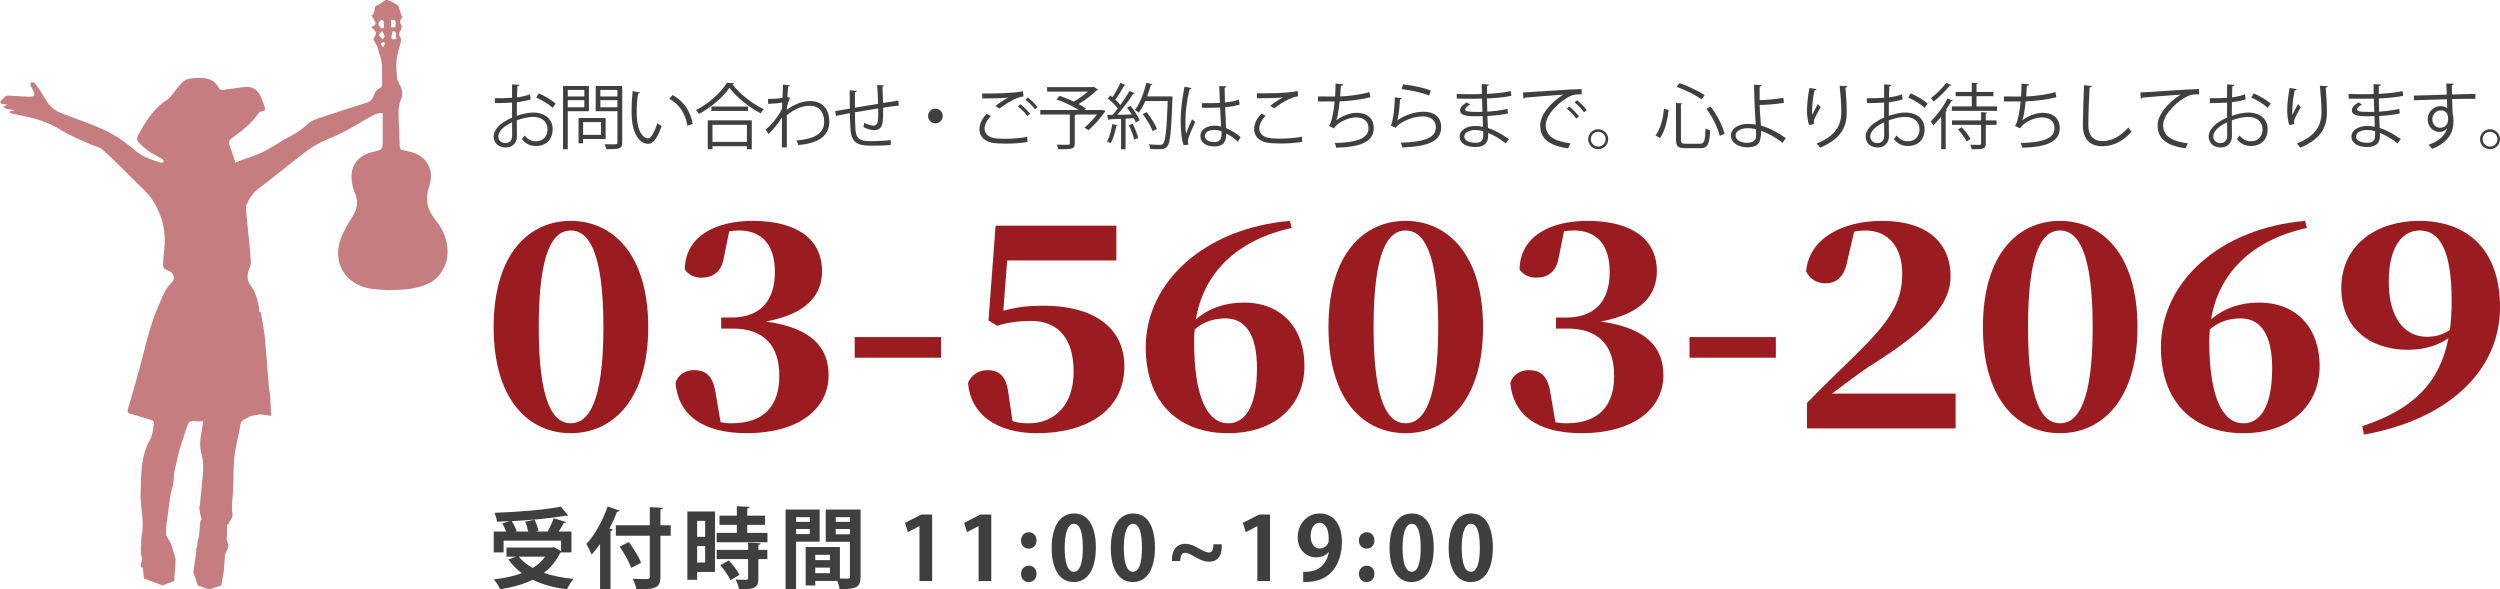 <?xml version="1.0" encoding="utf-8"?>
<!-- Generator: Adobe Illustrator 24.0.3, SVG Export Plug-In . SVG Version: 6.00 Build 0)  -->
<svg version="1.1" id="レイヤー_1" xmlns="http://www.w3.org/2000/svg" xmlns:xlink="http://www.w3.org/1999/xlink" x="0px"
	 y="0px" viewBox="0 0 2836 668.67" style="enable-background:new 0 0 2836 668.67;" xml:space="preserve">
<style type="text/css">
	.st0{fill:#C67D7F;}
	.st1{fill:#3F3F3F;}
	.st2{fill:#9A1C20;}
</style>
<g>
	<path class="st0" d="M256.98,611.54c1.36-6.1,0.11-9.95,0.71-16.11c0.04-0.44,1.13-0.7,1.39-1.21c1.77-3.54,5.33-7.46,4.77-10.64
		c-1.1-6.28-0.84-12.08-0.13-18.35c1.22-10.82,0.82-21.82,1.3-32.74c0.29-6.62,0.49-13.31,1.58-19.83
		c1.72-10.33,4.58-20.47,6.13-30.81c0.9-5.98,6.1-6.38,9.5-8.75c2.72-1.9,6.89-1.72,10.89-2.56c-2.02-0.91,7.23-0.36,14.43,1.36
		c-0.37-8.64-0.56-15.7-1.03-22.75c-0.21-3.09-1.22-6.13-1.47-9.23c-1.59-19.18-2.81-38.39-4.68-57.54
		c-0.92-9.4-2.99-18.69-4.61-28.45c-2.9,1.24-1.55-2.86-1.97-5.28c-1.52-8.89-4.07-17.62-9.76-25.01c-3.93-5.1-4.02-13.59-1-19.09
		c1.25-2.27,1.57-5.32,1.47-7.99c-0.23-6.23-0.93-12.45-1.52-18.67c-1.26-13.2-2.62-26.39-3.84-39.59c-0.18-1.9-0.32-4.06,0.39-5.74
		c3.17-7.49,7.54-13.91,14.3-19.02c18.2-13.79,35.85-28.32,53.99-42.2c5.51-4.21,11.71-7.64,17.93-10.76
		c7.48-3.75,15.54-6.36,22.93-10.25c10.91-5.74,21.44-12.21,32.17-18.31c3.94-2.24,7.95-4.38,13.36-3.62
		c-0.03,10.29-0.11,20.15-0.08,30c0.04,11.34,0.08,11.34-10.86,13.86c-17.21,3.97-26.11,15.54-24.31,32.32
		c0.54,5.01,1.69,10.18,3.74,14.76c4.4,9.83,2.37,18.29-3.19,26.94c-4.61,7.16-8.93,14.66-12.19,22.5
		c-11.39,27.45,3.54,53.95,32.81,58.63c6.64,1.06,13.43,1.1,20.15,1.67c2.65,0.22,9.38-0.26,12.74-0.38
		c4.59-0.17,9.23-0.47,13.74-1.3c13.87-2.58,26.47-6.3,34.78-20.03c5.3-8.75,6.84-17.01,5.99-26.48c-1.07-11.91-6.2-22.32-13.5-31.3
		c-9.57-11.77-12.13-23.48-7.11-38.35c5.57-16.52-1.27-31.02-15.04-36.9c-4.48-1.91-9.4-3-14.23-3.84
		c-3.12-0.54-4.11-1.78-4.18-4.77c-0.18-7.89-0.71-15.78-0.91-23.68c-0.25-9.87-1.78-19.8,2.31-29.42c1.18-2.77,1.87-6.22,1.36-9.11
		c-0.65-3.65-2.75-7.05-4.24-10.55c-0.48-1.13-1.37-2.21-1.44-3.36c-0.42-7.06-1.46-14.22-0.75-21.18
		c0.73-7.14,3.25-14.1,4.97-21.14c0.54-2.23-0.54-6.84-1.99-6.77c0.36-2.07,0.11-4.2,1.05-5.32c2.61-3.11,1.88-5.81,0.3-8.99
		c-0.53-1.07,0.04-2.9,0.55-4.22c0.5-1.28,1.56-2.35,2.37-3.51c-0.44,0.05-0.88,0.1-1.31,0.16c-1.01-3.25-1.99-6.51-3.06-9.74
		c-0.35-1.07-0.62-2.58-1.41-3.02c-3.98-2.23-7.95-5.1-12.25-5.85c-2.39-0.42-5.43,2.85-8.18,4.45c-0.71,0.41-1.4,0.93-2.18,1.15
		c-3.13,0.9-3.69,3.02-3.74,6.03c-0.03,1.84-1.5,3.65-2.32,5.48c-0.55-0.04-1.09-0.09-1.64-0.13c1.55,2.42,3.43,4.69,4.57,7.29
		c1.65,3.75-1.07,5.37-4.46,6.16c6.77,6.75,6.77,6.75,2.3,13.87c1.97,3.66,3.73,6.6,5.14,9.69c0.73,1.59,0.78,3.47,1.25,5.18
		c1.11,4.04,2.99,8.01,3.31,12.11c0.6,7.86,0.23,15.79,0.48,23.68c0.09,2.95-1.16,4.16-3.67,5.51c-2.12,1.13-4.25,3.51-4.97,5.78
		c-1.54,4.86-3.66,8.58-8.86,10.21c-16.61,5.22-33.23,10.43-49.71,16.02c-6,2.04-12.89,3.86-17.17,8.04
		c-7.88,7.68-17.01,12.75-26.57,17.52c-1.61,0.8-2.98,2.06-4.54,2.96c-7.08,4.11-13.97,8.65-21.36,12.11
		c-7.11,3.33-14.75,5.52-22.15,8.26c-2.58,0.95-5.11,2.03-7.53,2.99c-1.7-5.17-3.03-10.06-4.89-14.74
		c-3.77-9.5-3.76-9.63,4.63-15.72c9.87-7.17,19.16-14.96,26.21-25.12c0.82-1.18,2.55-2.28,3.94-2.4c3.36-0.29,4.5-1.73,3.42-4.83
		c-1.4-4.02-2.69-8.11-4.46-11.97c-3.32-7.2-8.94-11.65-17.07-11.01c-8.63,0.68-17.18,2.39-25.8,3.4c-1.41,0.17-3.84-0.51-4.33-1.51
		c-5.32-10.81-14.83-12.64-25.38-12.11c-6.1,0.31-12.51,0.85-16.97,5.51c-4.7,4.92-8.61,10.59-12.93,15.88
		c-0.9,1.1-1.94,2.2-3.14,2.95c-16.01,9.97-25.35,25.41-33.92,41.43c-0.91,1.69-1.12,5.13-0.06,6.26
		c3.97,4.22,8.33,8.21,13.07,11.54c4.66,3.28,10,5.58,14.92,8.52c0.82,0.49,1.02,2.02,1.5,3.07c-0.9,0.4-1.96,1.35-2.66,1.13
		c-10.28-3.21-20.39-6.05-29.15-13.48c-10.32-8.75-21.6-16.99-33.73-22.85c-16.66-8.05-34.6-13.44-51.79-20.48
		c-4.51-1.85-8.97-4.95-12.15-8.6c-4.13-4.74-6.9-10.65-10.4-15.97c-2.06-3.14-4.25-6.22-6.69-9.07c-0.75-0.88-2.51-0.9-3.81-1.31
		c-0.26,1.38-1.02,2.91-0.66,4.09c0.61,1.98,2.11,3.67,2.92,5.62c0.72,1.73,1.84,4,1.25,5.36c-0.48,1.12-3.25,1.78-4.97,1.73
		c-7.87-0.23-15.76-0.56-23.6-1.3c-5.52-0.52-6.78,4.69-10.3,6.79c0.76,0.94,1.37,2.46,2.31,2.7c2.09,0.53,4.34,0.41,6.07,0.52
		c-1.65,0.99-3.29,1.97-4.92,2.95c1.7,0.84,3.32,2.04,5.11,2.44c2.93,0.65,5.99,0.77,8.69,1.08c-1.83,0.43-3.86,0.9-5.9,1.37
		c-0.03,0.59-0.06,1.19-0.09,1.78c2.23,0.58,4.43,1.31,6.68,1.73c17.62,3.3,34.76,7.43,50.37,17.23
		c10.61,6.67,22.57,11.22,33.98,16.6c4.73,2.23,10.57,3.06,14.24,6.37c12.57,11.32,24.52,23.33,36.47,35.32
		c7.18,7.2,15.27,13.99,20.56,22.46c10.6,16.95,15.31,35.84,12.63,56.12c-0.67,5.05-0.92,10.15-1.34,15.22
		c-0.34,4.09,1.72,6.49,5.45,7.73c6.71,2.23,9.45,9.28,4.3,14c-7.75,7.1-10.61,16.56-14.54,25.43
		c-10.78,24.33-15.97,50.43-22.94,75.96c-3.67,13.44-7.63,26.8-11.58,40.16c-1.54,5.19-0.91,6.41,4.64,7.61
		c0.96,0.21,1.87,0.62,2.82,0.9c6.56,1.92,13.16,3.74,19.66,5.86c0.94,0.31,2.15,2.21,1.98,3.14c-1.17,6.27-1.27,13.29-4.32,18.55
		c-10.95,18.85-9.95,39.55-10.87,59.99c-0.72,16.14,4.58,32.11,1.42,48.39c-0.76,3.91-0.7,7.98-0.88,12.39l0.85-0.05l-0.07,0.53
		l-0.79-0.31c-0.03,0.64-0.06,1.3-0.1,1.96c-0.58-0.88-0.28-2.1-0.28-2.1l0.19,8.36l-0.16,1.32l0.51,0.4l1,4.99
		c-0.13,0.54-0.26,1.05-0.37,1.53c-0.06,0.23-0.11,0.44-0.16,0.66c-0.06,0.24-0.12,0.48-0.17,0.7c-0.06,0.26-0.11,0.49-0.17,0.73
		c-0.04,0.16-0.07,0.32-0.1,0.46c-0.05,0.24-0.1,0.47-0.15,0.69c-0.02,0.12-0.05,0.24-0.07,0.35c-0.04,0.22-0.08,0.43-0.12,0.63
		c-0.02,0.09-0.03,0.18-0.04,0.27c-0.03,0.2-0.06,0.39-0.08,0.56c-0.01,0.07-0.02,0.13-0.02,0.2c-0.02,0.17-0.03,0.34-0.04,0.5
		c0,0.05,0,0.09,0,0.13c0,0.16-0.01,0.31,0,0.44c0,0.02,0,0.03,0.01,0.05c0.05,0.62,0.25,1,0.62,1.23c0.01,0.01,0.02,0.01,0.02,0.02
		c0.08,0.05,0.17,0.09,0.27,0.12c0.02,0.01,0.05,0.02,0.07,0.03c0.1,0.03,0.2,0.05,0.32,0.08c0.03,0.01,0.07,0.01,0.1,0.02
		c0.12,0.02,0.25,0.03,0.38,0.04c0.03,0,0.06,0,0.09,0.01c0.15,0.01,0.32,0.02,0.49,0.02l1.14,12.33l21.11,8.04l13.42-5.17l1.5-24.6
		l-4.58-15.75l-0.48-1.39l-5.59-10c-0.65-8.71,1.03-17.64,2.17-26.42c1.2-9.27,2.05-18.77,4.81-27.61
		c2.16-6.92,0.95-13.91,2.82-20.68c1.96-7.1,2.99-14.46,5.05-21.53c2.85-9.77,6.31-19.36,9.48-29.03c1.23-3.77,3.57-4.95,7.55-4.25
		c3.1,0.55,6.36,0.13,10.07,0.14c-0.75,4.81-1.29,9.19-2.15,13.5c-1.56,7.85-2.08,15.68,0.16,23.46
		c3.62,12.56,1.38,25.11,0.17,37.68c-0.67,6.93-1.28,13.87-2.03,22c-1.59-2.98-0.22,7.12,2.05,15.04
		c-2.87-0.66-1.27,15.16-4.33,24.13c-0.92-0.62-0.69-0.4-0.07,0.51l-0.18,1.29l-2.42,16.9l-2.41,16.84l5.08,14.92l12.71,4.59
		l13.98-4.59l2.8-16.64l1.19-15.06c-1.1-6.03,6.33-10.1,3.33-16.68 M253.34,613.7 M222.73,625.13c-0.14-1-0.29-2.01-0.44-3.01
		c0.3-0.05,0.6-0.11,0.9-0.16L222.73,625.13z M432.27,22.72c3.36-0.44,3.22,2.5,3.22,4.72c0.01,2.05,0.95,5.35-2.77,4.66
		c-1.37-0.25-2.3-2.92-3.77-4.95C430.36,25.18,431.17,22.86,432.27,22.72z M429.56,39.43c1.78-1.99,2.87-3.2,3.96-4.42
		c1,2.08,2.39,4.08,2.83,6.27c0.19,0.96-1.59,2.3-2.47,3.47C432.61,43.18,431.34,41.61,429.56,39.43z M434.73,53.63
		c-1.35-1.72-2.71-2.72-2.6-3.5c0.14-0.97,1.38-2.01,2.4-2.5c0.41-0.19,2.17,1.1,2.12,1.59C436.52,50.43,435.7,51.56,434.73,53.63z
		 M443.64,22.52c5.54-0.33,5.67-0.11,4.9,8.54c-1.48,0-3-0.01-4.93-0.02C443.62,28.14,443.63,25.32,443.64,22.52z M444.06,42.08
		c0.02-2.43,1.31-7,1.63-6.96c5.82,0.63,2.02,5.61,4.35,9.09C446.96,44.08,444.02,46.29,444.06,42.08z"/>
	<path class="st0" d="M160.01,619.16l-0.39,0.02l0.38,0.15C160,619.27,160,619.22,160.01,619.16z"/>
</g>
<g>
	<g>
		<path class="st1" d="M602.08,112.69c-4.3,1.46-9.65,2.51-15.73,3.24c0,5.11-0.08,10.78-0.08,15.48
			c6.32-2.19,13.13-3.73,18.32-3.73c13.78,0,22.37,7.46,22.37,18.89c0,10.7-6.57,19.05-19.05,19.05c-6,0-11.43-2.11-15.81-7.78
			c0.97-1.22,2.11-2.84,2.92-4.22c3.97,5.03,8.27,6.65,12.97,6.65c8.59,0,13.13-6.16,13.13-13.7c0-7.86-5.76-14.03-16.62-13.94
			c-5.19,0.08-11.92,1.54-18.24,3.89c0,6,0.16,15.65,0.16,17.92c0,7.3-4.78,12.89-12.73,12.89c-7.46,0-13.7-4.62-13.7-12.48
			c0-5.19,3.73-11.02,10.13-15.56c2.92-2.03,6.65-4.13,10.78-5.84v-17.11c-6.49,0.57-12.97,0.65-19.46,0.57l-0.08-5.51
			c7.13,0.08,13.62,0,19.54-0.49V95.75l8.19,0.49c-0.08,0.97-0.89,1.54-2.27,1.7c-0.16,3.16-0.24,7.95-0.32,12.48
			c5.43-0.65,10.38-1.78,14.59-3.4L602.08,112.69z M581,154.12c0-2.11-0.08-8.76-0.08-15.4c-3,1.38-5.84,3.08-8.27,4.78
			c-4.22,3-7.38,7.54-7.38,11.11c0,4.22,2.76,7.7,8.27,7.7c4.13,0,7.46-2.84,7.46-8.11V154.12z M626.8,122.34
			c-4.13-4.13-11.92-8.84-18.48-11.67l2.84-4.78c6.97,3,14.75,7.62,19.21,11.67L626.8,122.34z"/>
		<path class="st1" d="M668.06,126.15h-24v43.21h-5.35V97.53h29.35V126.15z M662.87,101.99h-18.81v7.46h18.81V101.99z
			 M644.06,121.69h18.81v-8.11h-18.81V121.69z M687.03,157.68h-25.54v4.94h-5.19v-28.78h30.72V157.68z M681.84,138.55h-20.35v14.43
			h20.35V138.55z M705.84,97.53v64.12c0,3.81-0.97,5.59-3.49,6.57c-2.68,0.97-7.38,1.05-14.51,1.05c-0.24-1.54-1.22-4.13-2.03-5.67
			c2.84,0.08,5.51,0.16,7.78,0.16c6.32,0,6.81,0,6.81-2.19v-35.43h-24.64V97.53H705.84z M700.41,101.99h-19.37v7.46h19.37V101.99z
			 M681.03,121.69h19.37v-8.11h-19.37V121.69z"/>
		<path class="st1" d="M726.02,104.91c-0.16,0.73-1.05,1.22-2.19,1.3c-0.97,6.08-1.54,13.38-1.54,20.19c0,3,0.16,5.92,0.33,8.51
			c0.97,13.78,6.57,22.13,12.81,22.05c3.24,0,7.46-8.27,10.38-17.35c1.14,1.13,3.32,2.68,4.7,3.49
			c-3.73,10.94-8.43,19.86-15.16,20.02c-10.3,0.16-17.43-12.32-18.56-27.89c-0.24-3.08-0.32-6.49-0.32-10.13
			c0-7.13,0.41-14.92,1.22-21.81L726.02,104.91z M779.77,142.6c-2.27-14.19-9.49-24.4-20.43-30.48l3.57-4.38
			c11.84,6.32,20.51,18,22.86,32.99L779.77,142.6z"/>
		<path class="st1" d="M832.62,94.37c-0.24,0.73-0.81,1.05-1.7,1.22c8.03,10.86,22.78,22.37,35.51,28.29
			c-1.3,1.22-2.68,3.08-3.57,4.7c-12.89-6.73-27.56-18.4-35.35-29.02c-6.73,10.05-20.35,21.97-34.53,29.67
			c-0.73-1.22-2.27-3.16-3.4-4.3c14.43-7.46,28.54-20.19,35.02-31.05L832.62,94.37z M802.87,169.36v-32.83h49.94v32.83h-5.51v-3.49
			h-39.07v3.49H802.87z M807,120.88h41.51v4.95H807V120.88z M847.29,141.55h-39.07v19.37h39.07V141.55z"/>
		<path class="st1" d="M888.15,95.99l8.19,0.81c-0.24,0.97-0.97,1.38-2.35,1.54c-0.32,3.81-0.57,8.27-0.73,11.59
			c0.49,0.24,1.3,0.57,2.92,1.22c-0.97,1.95-2.59,6.32-3.32,9.81c-0.08,1.62-0.16,2.19-0.24,3.49c8.76-6.4,17.92-9.81,26.51-9.81
			c14.19,0,21.65,9.65,21.65,23.27c0,17.02-13.38,24.73-35.26,26.67c-0.49-1.7-1.22-3.65-2.03-5.19
			c20.11-1.86,31.45-7.54,31.45-21.4c0-9.89-5.11-18-16.21-18c-8.51,0-17.02,3.32-26.18,10.7c0,11.67,0,25.7,0.08,36.48h-5.67
			c0.08-4.86,0-28.7,0.08-34.05c-2.68,4.86-9,13.13-15.4,18.81l-3-4.78c6.4-5.76,14.92-15.4,18.48-24.08l0.24-6.65
			c-3.16,0.57-9.57,1.22-15.97,1.38l-0.16-5.59c5.67,0,12.32-0.32,16.46-1.22L888.15,95.99z"/>
		<path class="st1" d="M1002.85,96.88c0,0.81-0.57,1.22-1.78,1.54c0.32,5.67,0.57,12.32,0.73,18.4c6.4-1.05,12.57-2.03,17.35-2.76
			l0.49,5.67c-4.86,0.49-11.19,1.38-17.75,2.43c0.08,7.46-0.08,14.03-0.89,18c-0.97,4.78-4.46,7.54-9.08,7.54
			c-3.32,0-8.03-1.13-12.48-3.57c0.41-1.22,0.73-3.24,0.97-4.78c4.54,2.43,8.67,3.16,10.62,3.16c4.86,0,5.59-4.78,5.19-19.54
			c-9.32,1.54-19.05,3.16-26.43,4.46c0.16,7.7,0.32,15.08,0.65,19.62c0.97,12.32,7.05,13.05,18.73,13.05
			c6.65,0,15.4-0.41,21.24-1.22l0.16,5.51c-5.76,0.65-13.94,0.89-20.75,0.89c-12.57,0-23.59-0.32-24.97-17.75
			c-0.41-4.54-0.57-11.59-0.73-19.13c-5.03,0.89-11.67,2.19-15.81,3l-0.89-5.43c4.3-0.65,11.02-1.86,16.62-2.76
			c-0.08-7.05-0.16-14.67-0.16-20.83l8.03,0.73c-0.08,0.89-0.73,1.38-2.03,1.54c-0.08,4.95-0.08,11.43,0,17.51l26.27-4.38
			c-0.24-6.89-0.57-14.75-1.05-21.32L1002.85,96.88z"/>
		<path class="st1" d="M1069.48,131.58c0,4.62-3.73,8.35-8.35,8.35c-4.62,0-8.35-3.73-8.35-8.35c0-4.62,3.73-8.35,8.35-8.35
			C1065.92,123.23,1069.48,127.12,1069.48,131.58z"/>
		<path class="st1" d="M1165.63,161.09c-7.13,1.3-16.62,1.86-24.89,1.86c-6.65,0-12.48-0.41-15.65-1.05
			c-9.81-2.19-14.02-8.35-14.02-15.48c0-6.08,3.4-12.4,8.27-17.27l4.7,2.43c-4.54,4.62-7.13,9.89-7.13,14.35
			c0,4.78,3.16,9,10.13,10.62c2.76,0.57,7.46,0.89,12.97,0.89c7.86,0,17.43-0.65,25.21-2.19L1165.63,161.09z M1129.23,120.23
			c4.22-3.32,9.97-7.21,14.35-9.4v-0.08c-6.16,0.73-20.27,0.97-29.27,0.97c0-1.54,0-4.22-0.08-5.67h4.38
			c10.38,0,31.62-0.16,41.83-2.59l0.65,5.92c-2.67,0.41-4.62,0.81-8.51,2.43c-4.54,1.86-12.4,6.24-18.73,11.35L1129.23,120.23z
			 M1165.55,131.74c-2.35-3.57-7.38-8.43-10.86-11.03l2.67-2.51c3.89,2.84,8.59,7.54,11.11,10.94L1165.55,131.74z M1174.06,124.04
			c-2.27-3.24-7.05-8.11-10.86-10.94l2.68-2.59c3.97,3,8.67,7.62,11.11,11.03L1174.06,124.04z"/>
		<path class="st1" d="M1250.09,124.69l4.05,0.97c-0.24,0.89-10.21,14.43-19.46,21.97l-4.46-2.84c4.54-3.65,9.89-9.4,14.11-14.84
			h-23.51c-0.16,0.49-0.57,0.73-1.62,0.89v31.7c0,3.49-0.89,5.11-3.65,6c-2.76,0.81-7.54,0.81-14.75,0.81
			c-0.32-1.54-1.3-3.73-2.11-5.27c3.49,0.08,6.73,0.16,9.24,0.16c5.27,0,5.68,0,5.68-1.78v-32.51h-33.48v-5.19h43.61
			c-6.81-4.3-16.86-9.08-25.29-12.08l3.73-3.97c5.03,1.7,10.7,4.05,15.97,6.57c5.43-3.08,11.43-7.38,15.89-11.35h-46.21v-5.11h50.18
			c1.54,0,1.7,0,2.84-0.32l4.86,3.24c-0.32,0.32-0.89,0.57-1.46,0.65c-5.27,5.11-13.29,11.19-20.67,15.65c3.16,1.7,6,3.4,8.19,4.94
			l-1.54,1.78h18.73L1250.09,124.69z"/>
		<path class="st1" d="M1267.92,142.28c-0.16,0.49-0.65,0.81-1.62,0.81c-1.3,6.89-3.57,14.67-6.32,19.46
			c-0.97-0.65-2.92-1.54-4.13-2.11c2.68-4.54,4.7-12.32,6-19.7L1267.92,142.28z M1276.92,96.48c-0.41,0.57-1.05,0.73-1.7,0.65
			c-2.51,4.7-6.57,11.27-9.97,15.89c2.19,2.11,4.22,4.22,5.68,6.08c3.97-5.51,7.78-11.27,10.46-15.97l5.84,2.76
			c-0.24,0.49-0.89,0.65-1.78,0.65c-4.54,7.05-11.67,16.62-18,23.67c5.19-0.08,10.78-0.16,16.46-0.32c-1.62-2.68-3.49-5.43-5.35-7.7
			c2.27-1.22,3.16-1.62,3.97-2.11c4.14,5.11,8.51,11.92,10.21,16.38l-4.22,2.43c-0.57-1.38-1.3-3-2.27-4.78l-9.4,0.49v34.7h-5.11
			v-34.45c-5.03,0.16-9.57,0.41-13.13,0.49c-0.16,0.65-0.65,0.97-1.22,1.05l-1.46-6.08h6.08c1.95-2.19,3.97-4.62,6-7.3
			c-2.59-3.49-7.21-8.03-11.19-11.27l2.67-3.49c0.81,0.65,1.62,1.3,2.51,1.95c3.16-4.7,6.89-11.43,9-16.21L1276.92,96.48z
			 M1286.57,158.33c-0.89-4.38-3.49-11.19-6-16.29l4.38-1.54c2.59,5.11,5.27,11.75,6.32,16.13L1286.57,158.33z M1327.27,109.29
			l2.92,0.32c0,0.49-0.08,1.22-0.16,1.78c-1.3,38.02-2.59,50.75-5.84,54.72c-2.19,2.68-4.38,3.16-9.97,3.16
			c-2.76,0-6.08-0.08-9.32-0.32c-0.16-1.54-0.73-3.73-1.78-5.19c5.59,0.49,10.7,0.57,12.73,0.57c1.62,0,2.67-0.24,3.57-1.3
			c2.67-2.84,4.05-15.4,5.27-48.4h-25.46c-2.19,5.03-4.7,9.57-7.3,13.05c-1.05-0.81-3.08-2.19-4.46-2.92
			c5.43-7.05,10.13-19.13,12.97-30.89l6.81,1.78c-0.16,0.73-0.89,0.97-1.78,0.89c-1.14,4.3-2.51,8.59-4.14,12.81h24.73
			L1327.27,109.29z M1300.76,127.2c4.7,5.92,9.73,13.78,11.67,19.05l-4.78,2.59c-1.86-5.19-6.73-13.38-11.35-19.37L1300.76,127.2z"
			/>
		<path class="st1" d="M1342.83,164.74c-2.51-5.84-3.49-17.92-3.49-28.54c0-10.78,1.7-24.32,4.38-37.86l7.86,1.54
			c-0.16,0.81-0.97,1.38-2.11,1.46c-2.92,11.11-4.7,25.54-4.7,34.94c0,6.16,0.08,12.32,0.73,15.32c1.78-4.86,5.03-12.65,6.73-16.46
			l3.65,3.4c-2.68,5.51-8.35,17.84-8.35,21.65c0,1.14,0.24,2.35,0.81,3.89L1342.83,164.74z M1363.42,116.99
			c6.81,0.08,13.62,0.16,20.43-0.32c-0.32-6.97-0.57-12.97-0.73-18.97l8.19,0.24c-0.08,0.81-0.81,1.46-2.11,1.7
			c0.08,5.19,0.24,10.46,0.41,16.62c6.4-0.65,11.59-1.78,15.89-3.24l0.73,5.67c-3.89,1.22-9.49,2.35-16.38,2.92
			c0.32,9,0.73,18.48,0.97,23.67c6.16,2.51,12.32,6.49,16.54,10.3l-3.16,5.19c-3.32-3.32-8.11-6.89-13.13-9.24
			c-0.08,6.89-1.38,14.59-13.54,14.59c-9.48,0-15.81-4.54-15.81-11.67c0-8.27,8.35-11.92,15.81-11.92c2.51,0,5.19,0.32,7.7,1.05
			c-0.24-5.11-0.73-13.62-1.14-21.56c-2.51,0.16-5.92,0.24-8.27,0.24h-12.32L1363.42,116.99z M1385.63,148.85
			c-2.59-0.81-5.35-1.46-8.03-1.46c-4.94,0-10.86,1.78-10.86,6.89c0,4.54,4.86,6.81,10.78,6.81c6,0,8.19-2.92,8.19-9.4
			L1385.63,148.85z"/>
		<path class="st1" d="M1477.23,160.93c-7.13,1.3-16.54,1.86-24.64,1.86c-6.81,0-12.73-0.41-15.89-1.05
			c-9.81-2.19-14.02-8.35-14.02-15.48c0-6.24,3.49-12.48,8.27-17.35l4.7,2.43c-4.54,4.7-7.13,9.89-7.13,14.43
			c0,4.7,3.16,9,10.13,10.54c2.84,0.65,7.62,0.97,13.21,0.97c7.86,0,17.27-0.65,24.97-2.19L1477.23,160.93z M1440.83,119.99
			c4.22-3.24,9.97-7.21,14.35-9.4v-0.08c-6.16,0.73-20.27,1.05-29.27,0.97c0-1.54,0-4.22-0.08-5.67c1.78,0.08,32.91,0.57,46.21-2.59
			l0.65,6c-9.65,1.13-22.05,9.57-27.24,13.7L1440.83,119.99z"/>
		<path class="st1" d="M1554.57,110.34c-10.54,2.68-25.21,4.38-34.86,4.7c-1.05,10.13-2.51,18.48-3.81,21.48
			c6.32-5.11,16.13-8.59,23.02-8.59c12.08,0,19.46,6.49,19.46,17.43c0,16.13-16.29,21.56-42.64,22.21
			c-0.32-1.54-0.89-3.97-1.62-5.35c23.27-0.49,38.35-4.46,38.35-16.7c0-7.3-4.86-12.32-14.27-12.32c-7.21,0-19.62,4.38-24.97,12.4
			l-5.67-2.68c2.59-2.92,5.27-14.51,6.48-27.81h-18.97v-5.67c3.4,0.08,13.38,0.08,19.46,0.08c0.32-4.62,0.49-9.81,0.49-14.67
			l8.59,0.81c-0.16,1.38-1.14,1.62-2.59,1.78c-0.16,4.05-0.41,8.19-0.73,12c8.59-0.24,23.51-2.11,33.24-4.95L1554.57,110.34z"/>
		<path class="st1" d="M1590.31,111.39c-0.32,0.81-0.97,1.22-2.11,1.38c-0.65,12-2.19,22.21-3.32,23.91h0.08
			c7.95-5.92,20.35-9.97,29.83-9.97c12.48,0,20.27,6.4,20.1,17.75c-0.24,14.92-12.57,21.56-43.94,22.86
			c-0.41-1.54-1.14-3.81-2.03-5.35c28.29-1.22,39.64-5.84,39.89-17.43c0.08-7.78-5.35-12.48-14.84-12.48c-15,0-28.54,9-30.81,12.97
			l-5.51-2.68c1.62-1.54,4.46-16.05,4.62-31.94L1590.31,111.39z M1591.69,95.67c11.03,1.3,23.51,3.81,31.45,7.13l-2.03,5.59
			c-8.35-3.57-20.43-5.92-31.13-7.38L1591.69,95.67z"/>
		<path class="st1" d="M1652.57,106.53c5.03,0.32,11.76,0.32,17.27,0.32c3.65,0,7.78-0.08,11.19-0.16
			c-0.08-3.89-0.16-8.43-0.16-11.27l8.19,0.41c-0.08,0.97-0.81,1.46-2.19,1.7c-0.08,1.3,0,7.54,0,8.92
			c9.49-0.49,18.89-1.3,26.91-3.16l0.73,5.35c-7.94,1.78-17.35,2.59-27.64,3.08c0.08,4.86,0.16,9.89,0.32,14.92
			c7.86-0.49,16.3-1.54,22.86-3.16l0.65,5.27c-6.81,1.46-15.32,2.43-23.43,2.84l0.65,13.54c7.46,2.43,15.4,6.65,23.83,12.65
			l-3.57,4.94c-7.3-5.76-14.19-9.65-20.11-11.92c0,1.3,0.08,2.76,0.08,3.81c-0.08,7.7-4.7,12.16-14.51,12.16
			c-10.3,0-17.84-4.22-17.84-11.84c0-7.78,8.84-12.08,17.92-12.08c2.67,0,5.51,0.24,8.51,0.97c-0.08-3.49-0.24-7.7-0.33-12.08
			c-2.59,0.08-5.51,0.16-7.86,0.16c-13.86,0-17.75-2.19-17.75-6.89c0-3.08,2.35-5.59,7.54-8.92l3.89,2.51
			c-3.65,2.03-5.59,3.81-5.59,5.43c0,2.43,3.81,2.92,14.11,2.92c1.78,0,3.65,0,5.43-0.08l-0.49-15c-3.49,0.16-7.54,0.16-11.19,0.16
			c-5.19,0-12.57,0-17.43-0.16V106.53z M1682.56,148.76c-3.24-0.89-6.24-1.3-9.08-1.3c-6.16,0-12.4,2.51-12.4,7.38
			c0,4.78,5.68,7.13,12.73,7.13c6.4,0,8.84-2.84,8.84-8.51L1682.56,148.76z"/>
		<path class="st1" d="M1727.63,104.91c6.08-0.24,56.02-3.81,66.56-3.89l0.08,6.08c-1.05-0.08-2.03-0.08-3-0.08
			c-4.7,0-8.67,0.81-13.86,4.13c-12.16,7.3-23.92,20.35-23.92,30.81c0,11.35,7.94,18.08,28.05,20.67l-2.68,5.67
			c-23.02-3.32-31.62-11.92-31.62-26.35c0-11.43,11.27-25.29,26.1-34.62c-8.92,0.65-32.83,2.43-43.29,3.4
			c-0.24,0.65-1.13,1.22-1.78,1.3L1727.63,104.91z M1780.16,120.88c3.89,2.92,8.51,7.7,11.03,11.19l-3.08,2.51
			c-2.27-3.57-7.21-8.59-10.7-11.27L1780.16,120.88z M1788.92,113.74c3.97,2.92,8.67,7.62,11.03,11.19l-3.08,2.43
			c-2.19-3.24-6.89-8.27-10.7-11.19L1788.92,113.74z"/>
		<path class="st1" d="M1824.34,157.93c0,6.24-5.11,11.35-11.35,11.35c-6.24,0-11.35-5.11-11.35-11.35
			c0-6.24,5.11-11.35,11.35-11.35C1819.39,146.58,1824.34,151.85,1824.34,157.93z M1821.42,157.93c0-4.7-3.73-8.43-8.43-8.43
			c-4.62,0-8.35,3.73-8.35,8.43c0,4.62,3.73,8.35,8.35,8.35C1817.85,166.28,1821.42,162.38,1821.42,157.93z"/>
		<path class="st1" d="M1878.08,153.63c5.67-7.21,8.43-19.46,9.57-30.08l5.27,1.13c-1.3,10.86-3.97,24.08-9.89,31.94L1878.08,153.63
			z M1901.27,116.82l7.13,0.49c-0.08,0.57-0.49,0.97-1.54,1.05v40.13c0,3.81,0.89,4.54,5.59,4.54h15.97c5.03,0,5.84-3,6.4-17.51
			c1.38,1.05,3.57,2.03,5.19,2.51c-0.81,15.48-2.59,20.11-11.43,20.11h-16.54c-8.43,0-10.78-2.11-10.78-9.73V116.82z
			 M1930.37,112.69c-6.4-4.62-18.48-10.7-28.45-14.19l3.4-4.22c9.89,3.4,21.97,9.32,28.45,13.62L1930.37,112.69z M1950.88,154.2
			c-1.95-8.67-8.11-21.48-15.16-30.89l4.86-2.35c7.38,9.4,13.62,21.97,15.73,30.72L1950.88,154.2z"/>
		<path class="st1" d="M2022.14,161.98c-6.97-5.51-15.81-10.78-24.32-13.54c0.16,3.16-0.41,7.3-1.05,9.4
			c-0.65,6.73-6.89,9.32-14.35,9.32c-10.46,0-18.73-5.11-18.81-13.3c-0.16-8.19,8.43-13.21,18.65-13.29c2.84,0,6.49,0.16,9.49,0.73
			c0-2.19-0.41-4.05-0.49-5.92c-0.73-10.62-1.38-27.64-1.46-39.32l8.43,0.49c0,0.81-0.73,1.54-2.11,1.7c-0.08,2.19,0,12.89,0,15.32
			c5.27,0,17.11-0.89,26.91-2.59l0.57,5.76c-9.24,1.46-21.24,2.27-27.4,2.35c0,4.62,0.16,6.49,1.38,23.27
			c10.46,3.08,20.35,8.59,28.29,14.43L2022.14,161.98z M1982.09,145.44c-7.78,0.16-13.21,3.4-13.21,8.03c0,5.92,6.4,8.51,12.89,8.51
			c5.67,0,10.38-2.03,10.38-7.78c0-1.86,0-5.19-0.16-7.54C1988.74,145.68,1985.17,145.44,1982.09,145.44z"/>
		<path class="st1" d="M2052.21,141.79c-1.54-4.38-2.27-10.7-2.35-15.24c0-7.62,0.81-16.46,2.76-26.75l8.11,1.38
			c-0.32,1.05-1.3,1.3-2.35,1.38c-1.62,6.73-2.76,17.02-2.76,23.59c0,1.78,0.08,3.24,0.24,4.38c1.62-3.97,4.62-9.48,6.32-12.57
			c0.73,1.05,2.35,2.76,3.16,3.57c-6,10.78-7.78,13.86-7.78,17.27c0,0.65,0.08,1.3,0.24,2.03L2052.21,141.79z M2095.66,97.69
			c-0.08,0.97-0.73,1.38-2.11,1.78c0.57,7.05,1.38,18.81,1.38,28.13c-0.08,15.65-5.76,29.75-30.16,39.89
			c-0.89-1.3-2.84-3.49-4.05-4.7c22.13-8.43,28.05-21.81,28.05-35.1c0-9.97-0.97-21.73-1.86-30.4L2095.66,97.69z"/>
		<path class="st1" d="M2158.48,112.69c-4.3,1.46-9.65,2.51-15.73,3.24c0,5.11-0.08,10.78-0.08,15.48
			c6.32-2.19,13.13-3.73,18.32-3.73c13.78,0,22.37,7.46,22.37,18.89c0,10.7-6.57,19.05-19.05,19.05c-6,0-11.43-2.11-15.81-7.78
			c0.97-1.22,2.11-2.84,2.92-4.22c3.97,5.03,8.27,6.65,12.97,6.65c8.59,0,13.13-6.16,13.13-13.7c0-7.86-5.76-14.03-16.62-13.94
			c-5.19,0.08-11.92,1.54-18.24,3.89c0,6,0.16,15.65,0.16,17.92c0,7.3-4.78,12.89-12.73,12.89c-7.46,0-13.7-4.62-13.7-12.48
			c0-5.19,3.73-11.02,10.13-15.56c2.92-2.03,6.65-4.13,10.78-5.84v-17.11c-6.49,0.57-12.97,0.65-19.46,0.57l-0.08-5.51
			c7.13,0.08,13.62,0,19.54-0.49V95.75l8.19,0.49c-0.08,0.97-0.89,1.54-2.27,1.7c-0.16,3.16-0.24,7.95-0.32,12.48
			c5.43-0.65,10.38-1.78,14.59-3.4L2158.48,112.69z M2137.4,154.12c0-2.11-0.08-8.76-0.08-15.4c-3,1.38-5.84,3.08-8.27,4.78
			c-4.22,3-7.38,7.54-7.38,11.11c0,4.22,2.76,7.7,8.27,7.7c4.14,0,7.46-2.84,7.46-8.11V154.12z M2183.21,122.34
			c-4.13-4.13-11.92-8.84-18.48-11.67l2.84-4.78c6.97,3,14.75,7.62,19.21,11.67L2183.21,122.34z"/>
		<path class="st1" d="M2202.09,132.15c-2.92,3.81-6,7.3-8.92,10.21c-0.57-1.13-2.11-3.49-3-4.62c6.49-6.16,14.19-16.29,19.05-25.94
			l6.08,2.35c-0.32,0.65-1.14,0.81-1.86,0.73c-1.78,3.32-3.89,6.73-6.16,10.05l1.54,0.49c-0.16,0.49-0.65,0.89-1.62,0.97v42.88
			h-5.11V132.15z M2213.68,96.4c-0.32,0.73-1.14,0.73-1.78,0.65c-4.38,5.59-12.08,13.13-18.4,18.24c-0.65-1.05-2.11-3-3.08-3.97
			c6-4.54,13.38-11.67,17.27-17.35L2213.68,96.4z M2242.14,120.72h23.35v5.03h-51.32v-5.03h22.62v-11.59h-18.32v-4.86h18.32V93.88
			l6.97,0.49c-0.08,0.57-0.57,0.97-1.62,1.05v8.84h19.21v4.86h-19.21V120.72z M2254.3,127.69c-0.08,0.57-0.49,0.97-1.62,1.05v7.86
			h12.24v5.03h-12.24v21.16c0,6.32-3.08,6.49-15.89,6.49c-0.32-1.46-1.05-3.65-1.78-5.11c2.92,0.08,5.59,0.16,7.62,0.16
			c4.3,0,4.7,0,4.7-1.62v-21.08h-32.99v-5.03h32.99v-9.32L2254.3,127.69z M2230.79,160.36c-1.7-3.81-5.84-9.48-9.73-13.62l4.22-2.35
			c3.97,3.97,8.27,9.48,10.05,13.3L2230.79,160.36z"/>
		<path class="st1" d="M2332.77,110.34c-10.54,2.68-25.21,4.38-34.86,4.7c-1.05,10.13-2.51,18.48-3.81,21.48
			c6.32-5.11,16.13-8.59,23.02-8.59c12.08,0,19.46,6.49,19.46,17.43c0,16.13-16.29,21.56-42.64,22.21
			c-0.32-1.54-0.89-3.97-1.62-5.35c23.27-0.49,38.35-4.46,38.35-16.7c0-7.3-4.86-12.32-14.27-12.32c-7.21,0-19.62,4.38-24.97,12.4
			l-5.67-2.68c2.59-2.92,5.27-14.51,6.48-27.81h-18.97v-5.67c3.41,0.08,13.38,0.08,19.46,0.08c0.32-4.62,0.49-9.81,0.49-14.67
			l8.59,0.81c-0.16,1.38-1.14,1.62-2.59,1.78c-0.16,4.05-0.41,8.19-0.73,12c8.59-0.24,23.51-2.11,33.24-4.95L2332.77,110.34z"/>
		<path class="st1" d="M2372.97,97.45c-0.16,0.97-0.89,1.54-2.51,1.78c-0.65,9.4-1.46,30.89-1.46,42.88c0,12.08,6,17.92,16.21,17.92
			c9.89,0,19.94-4.94,29.18-15.4c0.81,1.3,2.68,3.89,3.65,4.78c-9.48,10.78-21,16.46-32.91,16.46c-14.75,0-22.29-8.51-22.29-23.83
			c0-10.21,0.73-35.35,1.3-45.32L2372.97,97.45z"/>
		<path class="st1" d="M2428.01,104.91c6.08-0.24,56.02-3.81,66.56-3.89l0.08,6.08c-1.05-0.08-2.03-0.08-3-0.08
			c-4.7,0-8.67,0.81-13.86,4.13c-12.16,7.3-23.92,20.35-23.92,30.81c0,11.35,7.94,18.08,28.05,20.67l-2.68,5.67
			c-23.02-3.32-31.62-11.92-31.62-26.35c0-11.43,11.27-25.29,26.1-34.62c-8.59,0.57-32.83,2.43-43.29,3.4
			c-0.24,0.65-1.13,1.22-1.78,1.3L2428.01,104.91z"/>
		<path class="st1" d="M2547.58,112.69c-4.3,1.46-9.65,2.51-15.73,3.24c0,5.11-0.08,10.78-0.08,15.48
			c6.32-2.19,13.13-3.73,18.32-3.73c13.78,0,22.37,7.46,22.37,18.89c0,10.7-6.57,19.05-19.05,19.05c-6,0-11.43-2.11-15.81-7.78
			c0.97-1.22,2.11-2.84,2.92-4.22c3.97,5.03,8.27,6.65,12.97,6.65c8.59,0,13.13-6.16,13.13-13.7c0-7.86-5.76-14.03-16.62-13.94
			c-5.19,0.08-11.92,1.54-18.24,3.89c0,6,0.16,15.65,0.16,17.92c0,7.3-4.78,12.89-12.73,12.89c-7.46,0-13.7-4.62-13.7-12.48
			c0-5.19,3.73-11.02,10.13-15.56c2.92-2.03,6.65-4.13,10.78-5.84v-17.11c-6.49,0.57-12.97,0.65-19.46,0.57l-0.08-5.51
			c7.14,0.08,13.62,0,19.54-0.49V95.75l8.19,0.49c-0.08,0.97-0.89,1.54-2.27,1.7c-0.16,3.16-0.24,7.95-0.32,12.48
			c5.43-0.65,10.38-1.78,14.59-3.4L2547.58,112.69z M2526.51,154.12c0-2.11-0.08-8.76-0.08-15.4c-3,1.38-5.84,3.08-8.27,4.78
			c-4.22,3-7.38,7.54-7.38,11.11c0,4.22,2.76,7.7,8.27,7.7c4.14,0,7.46-2.84,7.46-8.11V154.12z M2572.31,122.34
			c-4.13-4.13-11.92-8.84-18.48-11.67l2.84-4.78c6.97,3,14.75,7.62,19.21,11.67L2572.31,122.34z"/>
		<path class="st1" d="M2596.95,141.79c-1.54-4.38-2.27-10.7-2.35-15.24c0-7.62,0.81-16.46,2.76-26.75l8.11,1.38
			c-0.32,1.05-1.3,1.3-2.35,1.38c-1.62,6.73-2.76,17.02-2.76,23.59c0,1.78,0.08,3.24,0.24,4.38c1.62-3.97,4.62-9.48,6.32-12.57
			c0.73,1.05,2.35,2.76,3.16,3.57c-6,10.78-7.78,13.86-7.78,17.27c0,0.65,0.08,1.3,0.24,2.03L2596.95,141.79z M2640.4,97.69
			c-0.08,0.97-0.73,1.38-2.11,1.78c0.57,7.05,1.38,18.81,1.38,28.13c-0.08,15.65-5.76,29.75-30.16,39.89
			c-0.89-1.3-2.84-3.49-4.05-4.7c22.13-8.43,28.05-21.81,28.05-35.1c0-9.97-0.97-21.73-1.86-30.4L2640.4,97.69z"/>
		<path class="st1" d="M2664.23,106.53c5.03,0.32,11.76,0.32,17.27,0.32c3.65,0,7.78-0.08,11.19-0.16
			c-0.08-3.89-0.16-8.43-0.16-11.27l8.19,0.41c-0.08,0.97-0.81,1.46-2.19,1.7c-0.08,1.3,0,7.54,0,8.92
			c9.49-0.49,18.89-1.3,26.91-3.16l0.73,5.35c-7.94,1.78-17.35,2.59-27.64,3.08c0.08,4.86,0.16,9.89,0.32,14.92
			c7.86-0.49,16.3-1.54,22.86-3.16l0.65,5.27c-6.81,1.46-15.32,2.43-23.43,2.84l0.65,13.54c7.46,2.43,15.4,6.65,23.83,12.65
			l-3.57,4.94c-7.3-5.76-14.19-9.65-20.11-11.92c0,1.3,0.08,2.76,0.08,3.81c-0.08,7.7-4.7,12.16-14.51,12.16
			c-10.3,0-17.84-4.22-17.84-11.84c0-7.78,8.84-12.08,17.92-12.08c2.67,0,5.51,0.24,8.51,0.97c-0.08-3.49-0.24-7.7-0.32-12.08
			c-2.59,0.08-5.51,0.16-7.86,0.16c-13.86,0-17.75-2.19-17.75-6.89c0-3.08,2.35-5.59,7.54-8.92l3.89,2.51
			c-3.65,2.03-5.59,3.81-5.59,5.43c0,2.43,3.81,2.92,14.11,2.92c1.78,0,3.65,0,5.43-0.08l-0.49-15c-3.49,0.16-7.54,0.16-11.19,0.16
			c-5.19,0-12.57,0-17.43-0.16V106.53z M2694.23,148.76c-3.24-0.89-6.24-1.3-9.08-1.3c-6.16,0-12.4,2.51-12.4,7.38
			c0,4.78,5.68,7.13,12.73,7.13c6.4,0,8.84-2.84,8.84-8.51L2694.23,148.76z"/>
		<path class="st1" d="M2775.61,107.34c-0.08-1.78-0.32-10.62-0.49-12.65l8.35,0.32c-0.08,0.65-0.65,1.46-2.11,1.7
			c0,0.97,0,1.95,0.16,10.46c9.97-0.32,20.43-0.57,26.51-0.65v5.59c-6.89-0.16-16.7,0-26.35,0.32c0.16,6.32,0.32,12.16,0.57,16.62
			c0.81,2.68,0.97,5.11,0.97,8.51c0,2.59-0.24,5.59-0.81,7.86c-2.11,9.48-9.08,17.84-23.35,23.51c-1.05-1.38-2.84-3.4-4.13-4.62
			c12.4-4.46,19.05-11.19,21.08-18.89h-0.08c-1.7,2.43-4.7,4.3-8.35,4.3c-7.21,0-13.62-5.92-13.62-14.19
			c-0.08-8.59,6.89-15.16,14.59-15.16c2.92,0,5.92,1.05,7.54,2.51c0-1.38-0.16-6.81-0.32-10.3c-8.43,0.16-34.05,1.05-37.37,1.22
			l-0.16-5.35l18.48-0.49L2775.61,107.34z M2777.15,135.79c0-3.16,0-10.54-8.27-10.54c-5.59,0.08-9.57,4.38-9.65,10.3
			c0,5.67,4.3,9.4,9,9.4C2773.99,144.96,2777.15,140.5,2777.15,135.79z"/>
		<path class="st1" d="M2836,157.93c0,6.24-5.11,11.35-11.35,11.35c-6.24,0-11.35-5.11-11.35-11.35c0-6.24,5.11-11.35,11.35-11.35
			C2831.06,146.58,2836,151.85,2836,157.93z M2833.08,157.93c0-4.7-3.73-8.43-8.43-8.43c-4.62,0-8.35,3.73-8.35,8.43
			c0,4.62,3.73,8.35,8.35,8.35C2829.52,166.28,2833.08,162.38,2833.08,157.93z"/>
	</g>
	<g>
		<path class="st1" d="M636.48,626.63c-0.3,0.3-0.7,0.5-1.1,0.7c-4.39,9.19-10.68,16.57-18.37,22.56c9.78,3.4,21.17,5.59,33.75,6.79
			c-2.7,2.9-5.99,8.39-7.79,11.78c-14.88-1.9-27.76-5.39-38.74-10.78c-10.78,5.29-23.26,8.69-36.84,10.78
			c-1.3-3.1-4.79-8.59-7.39-11.18c11.68-1.3,22.56-3.59,31.95-7.09c-5.79-4.29-10.88-9.39-15.18-15.38l8.29-3.29h-10.48v-10.38
			h51.52l2.2-0.5l8.19,4.59v-11.88h-65.2v13.28H560.1v-23.66h13.98c-1-2.9-2.7-6.49-4.29-9.29l8.49-2.4
			c-4.89,0.2-9.78,0.4-14.58,0.5c-0.2-2.9-1.6-7.49-2.7-10.08c26.56-0.9,56.81-3.29,75.18-6.99l8.39,10.18c-0.4,0.2-0.9,0.3-1.5,0.3
			c-0.4,0-0.9-0.1-1.4-0.2c-16.18,2.9-39.04,5.09-61.1,6.19c2.3,3.59,4.59,8.19,5.49,11.38l-1.4,0.4h14.58
			c-0.7-3.3-2-7.59-3.59-11.08l10.68-2.4c2,3.99,3.99,9.28,4.49,12.68l-3.2,0.8h13.58c2.6-4.59,5.39-10.48,6.89-15.08l14.18,4.29
			c-0.4,0.8-1.4,1.1-2.8,1.1c-1.5,2.9-3.59,6.39-5.69,9.69h14.48v23.66H636.48z M588.56,631.52c3.99,4.99,9.29,9.29,15.78,12.78
			c5.69-3.49,10.48-7.69,14.08-12.78H588.56z"/>
		<path class="st1" d="M680.71,617.15c-3.1,4.39-6.29,8.39-9.58,11.98c-1.2-2.99-4.19-9.28-5.99-12.08
			c9.19-9.49,18.57-26.16,24.16-42.53l13.58,4.69c-0.3,0.9-1.2,1.3-2.8,1.2c-2.6,6.49-5.49,12.98-8.79,19.17l3.89,1.1
			c-0.2,0.9-1,1.5-2.6,1.7v66h-11.88V617.15z M760.88,595.88v11.88H749.2v46.33c0,11.88-3.79,14.68-27.26,14.48
			c-0.5-3.29-2.5-8.69-4.19-11.98c4.39,0.2,8.99,0.3,12.28,0.3c6.59,0,7.09,0,7.09-2.8v-46.33h-38.54v-11.88h38.54v-20.57l14.78,0.7
			c-0.1,1-0.7,1.7-2.7,1.9v17.97H760.88z M715.96,644.2c-2.1-6.49-7.79-16.67-13.08-24.16l10.48-5.09
			c5.39,7.29,11.48,16.87,13.88,23.56L715.96,644.2z"/>
		<path class="st1" d="M811.11,580.21v68.59h-20.27v8.89h-11.08v-77.48H811.11z M799.92,590.89h-9.09v18.07h9.09V590.89z
			 M790.84,638.11h9.09v-18.67h-9.09V638.11z M847.65,604.47h22.96v10.68H812.9v-10.68h22.96v-9.09H816.2V585h19.67v-10.78
			l14.48,0.8c-0.1,0.9-0.9,1.6-2.7,1.9V585h20.27v10.38h-20.27V604.47z M862.92,616.25c-0.1,0.9-0.8,1.6-2.6,1.8v5.69h10.18v10.48
			h-10.18v21.97c0,10.18-3.69,12.48-21.96,12.48c-0.4-3.29-2.2-8.09-3.79-11.18c2.9,0.1,5.99,0.2,8.39,0.2c5.39,0,5.69,0,5.69-1.8
			v-21.67H813v-10.48h35.64v-8.19L862.92,616.25z M828.58,658.18c-1.9-4.69-6.99-11.78-11.48-16.97l9.58-5.49
			c4.59,4.89,9.98,11.58,12.18,16.47L828.58,658.18z"/>
		<path class="st1" d="M929.82,614.45h-26.76v53.91h-11.88v-90.36h38.64V614.45z M918.64,586.69h-15.58v5.29h15.58V586.69z
			 M903.06,605.86h15.58v-5.79h-15.58V605.86z M976.24,578.01v76.08c0,12.28-4.99,14.28-23.76,14.28c-0.3-2.5-1.4-6.29-2.6-9.38
			h-25.06v5.19h-10.88v-43.63h38.84v35.74c2,0,3.89,0.1,5.49,0.1c5.29,0,5.89,0,5.89-2.4v-39.34h-27.46v-36.64H976.24z
			 M941.5,629.33h-16.67v6.09h16.67V629.33z M924.83,650.2h16.67v-6.29h-16.67V650.2z M964.16,586.69h-16.07v5.29h16.07V586.69z
			 M948.09,606.06h16.07v-5.99h-16.07V606.06z"/>
		<path class="st1" d="M1043.04,659.18v-62.3h-0.2l-12.98,6.79l-3.19-10.58l18.37-9.39h12.38v75.48H1043.04z"/>
		<path class="st1" d="M1110.13,659.18v-62.3h-0.2l-12.98,6.79l-3.19-10.58l18.37-9.39h12.38v75.48H1110.13z"/>
		<path class="st1" d="M1158.25,613.05c0-5.29,3.69-9.28,8.79-9.28c5.19,0,8.79,3.79,8.79,9.28c0,5.29-3.39,9.29-8.79,9.29
			C1161.55,622.34,1158.25,618.15,1158.25,613.05z M1158.25,650.99c0-5.29,3.69-9.29,8.79-9.29c5.19,0,8.79,3.79,8.79,9.29
			c0,5.39-3.39,9.28-8.79,9.28C1161.55,660.28,1158.25,656.09,1158.25,650.99z"/>
		<path class="st1" d="M1193,621.64c0-22.96,8.49-39.14,25.46-39.14c17.77,0,24.66,17.57,24.66,38.54
			c0,24.96-9.29,39.24-25.16,39.24C1200.39,660.28,1193,642.71,1193,621.64z M1218.16,648.6c6.79,0,10.18-9.58,10.18-27.26
			c0-17.07-3.1-27.16-10.08-27.16c-6.39,0-10.48,9.19-10.48,27.16c0,17.87,3.69,27.26,10.28,27.26H1218.16z"/>
		<path class="st1" d="M1260.09,621.64c0-22.96,8.49-39.14,25.46-39.14c17.77,0,24.66,17.57,24.66,38.54
			c0,24.96-9.28,39.24-25.16,39.24C1267.48,660.28,1260.09,642.71,1260.09,621.64z M1285.25,648.6c6.79,0,10.18-9.58,10.18-27.26
			c0-17.07-3.1-27.16-10.08-27.16c-6.39,0-10.48,9.19-10.48,27.16c0,17.87,3.69,27.26,10.28,27.26H1285.25z"/>
		<path class="st1" d="M1385.99,617.45c0.6,14.28-5.79,19.77-14.28,19.77c-5.09,0-8.99-1.6-15.68-5.19
			c-5.39-3.1-8.59-4.99-11.58-4.99c-3.19,0-5.39,2.3-5.59,9.38h-9.49c-0.2-13.98,6.69-19.57,15.08-19.57c5.19,0,9.29,1.9,15.68,5.39
			c5.39,2.89,8.39,4.49,11.38,4.49c3.19,0,4.89-2.8,4.99-9.28H1385.99z"/>
		<path class="st1" d="M1426.33,659.18v-62.3h-0.2l-12.98,6.79l-3.19-10.58l18.37-9.39h12.38v75.48H1426.33z"/>
		<path class="st1" d="M1507.2,626.33c-3.2,3.59-7.89,5.89-14.18,5.89c-11.68,0-20.87-8.89-20.87-22.96
			c0-14.08,9.79-26.76,25.16-26.76c16.47,0,24.96,13.78,24.96,31.85c0,26.16-13.58,47.23-43.93,45.83V648.6c2.3,0.2,3.79,0,7.29-0.3
			c12.48-1.3,19.67-10.38,21.87-21.87L1507.2,626.33z M1486.83,607.96c0,8.89,4.19,14.28,10.18,14.28c4.49,0,7.89-2.8,9.49-5.69
			c0.6-1.1,0.8-2.6,0.8-5.49c0-10.08-3.39-18.07-10.48-18.07C1490.83,592.98,1486.83,599.37,1486.83,607.96z"/>
		<path class="st1" d="M1541.54,613.05c0-5.29,3.69-9.28,8.79-9.28c5.19,0,8.79,3.79,8.79,9.28c0,5.29-3.39,9.29-8.79,9.29
			C1544.84,622.34,1541.54,618.15,1541.54,613.05z M1541.54,650.99c0-5.29,3.69-9.29,8.79-9.29c5.19,0,8.79,3.79,8.79,9.29
			c0,5.39-3.39,9.28-8.79,9.28C1544.84,660.28,1541.54,656.09,1541.54,650.99z"/>
		<path class="st1" d="M1576.29,621.64c0-22.96,8.49-39.14,25.46-39.14c17.77,0,24.66,17.57,24.66,38.54
			c0,24.96-9.28,39.24-25.16,39.24C1583.68,660.28,1576.29,642.71,1576.29,621.64z M1601.45,648.6c6.79,0,10.18-9.58,10.18-27.26
			c0-17.07-3.1-27.16-10.08-27.16c-6.39,0-10.48,9.19-10.48,27.16c0,17.87,3.69,27.26,10.28,27.26H1601.45z"/>
		<path class="st1" d="M1643.38,621.64c0-22.96,8.49-39.14,25.46-39.14c17.77,0,24.66,17.57,24.66,38.54
			c0,24.96-9.28,39.24-25.16,39.24C1650.77,660.28,1643.38,642.71,1643.38,621.64z M1668.54,648.6c6.79,0,10.18-9.58,10.18-27.26
			c0-17.07-3.1-27.16-10.08-27.16c-6.39,0-10.48,9.19-10.48,27.16c0,17.87,3.69,27.26,10.28,27.26H1668.54z"/>
	</g>
	<g>
		<path class="st2" d="M735.34,371.14c0,83.7-41.39,120.27-87.84,120.27c-46.78,0-87.5-36.56-87.5-120.27
			c0-84.02,40.72-120.58,87.5-120.58C693.95,250.56,735.34,287.12,735.34,371.14z M647.5,480.18c19.86,0,37.02-23.41,37.02-109.04
			c0-86.27-17.16-109.68-37.02-109.68c-19.86,0-36.35,23.09-36.35,109.68C611.16,457.09,627.65,480.18,647.5,480.18z"/>
		<path class="st2" d="M820.82,293.85c-3.03,15.71-13.46,21.17-25.24,21.17c-8.08,0-15.14-3.53-18.85-9.62
			c1.01-38.48,36.35-54.84,77.07-54.84c53.51,0,78.75,23.41,78.75,56.76c0,27.26-17.16,48.75-63.61,57.41
			c52.5,7.38,71.01,29.83,71.01,60.93c0,38.8-35,65.74-92.55,65.74c-51.15,0-78.08-21.17-81.11-57.09
			c3.37-10.26,12.12-14.43,20.87-14.43c13.46,0,21.88,6.09,24.9,27.58l5.38,31.43c4.04,0.96,7.74,1.28,12.45,1.28
			c35,0,54.18-17.96,54.18-53.88c0-35.28-18.51-53.56-52.84-53.56h-13.12v-12.51h11.44c29.95,0,49.47-16.04,49.47-51.63
			c0-31.11-14.81-47.14-40.72-47.14c-3.37,0-7.07,0.32-11.11,0.96L820.82,293.85z"/>
		<path class="st2" d="M969.57,382.37h97.93v23.41h-97.93V382.37z"/>
		<path class="st2" d="M1138.17,352.54c14.47-4.17,29.28-5.77,45.43-5.77c56.88,0,91.88,24.7,91.88,68.95
			c0,49.07-41.73,75.69-98.94,75.69c-47.12,0-75.72-22.13-78.41-57.09c4.04-9.62,12.79-14.43,21.87-14.43
			c13.8,0,21.54,7.05,23.89,25.98l4.71,31.75c5.38,1.92,10.77,2.57,18.17,2.57c30.63,0,51.15-21.81,51.15-58.69
			c0-38.16-18.17-57.41-48.13-57.41c-14.14,0-25.91,1.6-38.7,5.45l-9.76-6.09l8.08-107.44h136.97v39.45h-123.85L1138.17,352.54z"/>
		<path class="st2" d="M1465.29,258.58c-62.6,13.79-99.95,51.31-108.7,103.59c14.81-12.51,32.98-18.92,54.52-18.92
			c43.41,0,68.65,29.83,68.65,71.84c0,44.26-32.64,76.33-86.49,76.33c-57.21,0-93.56-35.6-93.56-97.49
			c0-74.08,66.97-135.02,163.56-143.36L1465.29,258.58z M1425.91,417.65c0-36.56-12.12-56.44-35.67-56.44
			c-12.12,0-24.57,3.21-35,12.51c-0.34,4.17-0.67,8.66-0.67,13.15c0,65.42,15.82,93.33,38.7,93.33
			C1411.78,480.18,1425.91,462.22,1425.91,417.65z"/>
		<path class="st2" d="M1682.35,371.14c0,83.7-41.39,120.27-87.84,120.27c-46.78,0-87.5-36.56-87.5-120.27
			c0-84.02,40.72-120.58,87.5-120.58C1640.96,250.56,1682.35,287.12,1682.35,371.14z M1594.52,480.18
			c19.86,0,37.02-23.41,37.02-109.04c0-86.27-17.16-109.68-37.02-109.68c-19.86,0-36.35,23.09-36.35,109.68
			C1558.17,457.09,1574.66,480.18,1594.52,480.18z"/>
		<path class="st2" d="M1767.83,293.85c-3.03,15.71-13.46,21.17-25.24,21.17c-8.08,0-15.14-3.53-18.85-9.62
			c1.01-38.48,36.35-54.84,77.07-54.84c53.51,0,78.75,23.41,78.75,56.76c0,27.26-17.16,48.75-63.61,57.41
			c52.5,7.38,71.01,29.83,71.01,60.93c0,38.8-35,65.74-92.55,65.74c-51.15,0-78.08-21.17-81.11-57.09
			c3.37-10.26,12.12-14.43,20.87-14.43c13.46,0,21.88,6.09,24.9,27.58l5.38,31.43c4.04,0.96,7.74,1.28,12.45,1.28
			c35,0,54.18-17.96,54.18-53.88c0-35.28-18.51-53.56-52.84-53.56h-13.12v-12.51h11.44c29.95,0,49.47-16.04,49.47-51.63
			c0-31.11-14.81-47.14-40.72-47.14c-3.37,0-7.07,0.32-11.11,0.96L1767.83,293.85z"/>
		<path class="st2" d="M1916.58,382.37h97.93v23.41h-97.93V382.37z"/>
		<path class="st2" d="M2218.46,446.51v39.45h-168.61v-28.86c18.51-19.24,38.03-37.52,54.52-53.88
			c38.37-37.52,53.51-59.33,53.51-92.68c0-30.15-15.82-49.07-41.73-49.07c-4.04,0-8.41,0.32-12.79,1.28l-7.4,31.75
			c-3.7,21.81-14.81,26.94-25.24,26.94c-9.76,0-17.84-5.13-21.88-13.47c3.03-37.2,41.06-57.41,86.15-57.41
			c53.17,0,77.74,26.62,77.74,62.86c0,33.35-28.61,62.54-92.89,102.63c-11.44,7.7-26.25,18.92-41.73,30.47H2218.46z"/>
		<path class="st2" d="M2424.75,371.14c0,83.7-41.39,120.27-87.84,120.27c-46.78,0-87.5-36.56-87.5-120.27
			c0-84.02,40.72-120.58,87.5-120.58C2383.36,250.56,2424.75,287.12,2424.75,371.14z M2336.92,480.18
			c19.86,0,37.02-23.41,37.02-109.04c0-86.27-17.16-109.68-37.02-109.68c-19.86,0-36.35,23.09-36.35,109.68
			C2300.57,457.09,2317.06,480.18,2336.92,480.18z"/>
		<path class="st2" d="M2616.92,258.58c-62.6,13.79-99.95,51.31-108.7,103.59c14.81-12.51,32.98-18.92,54.52-18.92
			c43.41,0,68.65,29.83,68.65,71.84c0,44.26-32.64,76.33-86.49,76.33c-57.21,0-93.56-35.6-93.56-97.49
			c0-74.08,66.97-135.02,163.56-143.36L2616.92,258.58z M2577.54,417.65c0-36.56-12.12-56.44-35.67-56.44
			c-12.12,0-24.57,3.21-35,12.51c-0.34,4.17-0.67,8.66-0.67,13.15c0,65.42,15.82,93.33,38.7,93.33
			C2563.41,480.18,2577.54,462.22,2577.54,417.65z"/>
		<path class="st2" d="M2679.85,483.39c57.55-18.92,87.84-49.07,97.6-99.74c-10.77,7.7-26.59,13.15-45.77,13.15
			c-44.09,0-75.72-25.34-75.72-70.23c0.34-50.03,41.39-76.01,88.17-76.01c58.22,0,91.88,36.24,91.88,97.81
			c0,74.4-61.92,128.28-154.47,144.64L2679.85,483.39z M2779.13,374.35c1.35-10.26,2.02-21.17,2.02-32.71
			c0-60.29-14.81-80.18-36.35-80.18c-18.85,0-35,17.32-35,58.37c0,38.81,16.49,62.22,43.41,62.22
			C2763.31,382.05,2771.39,379.48,2779.13,374.35z"/>
	</g>
</g>
</svg>
